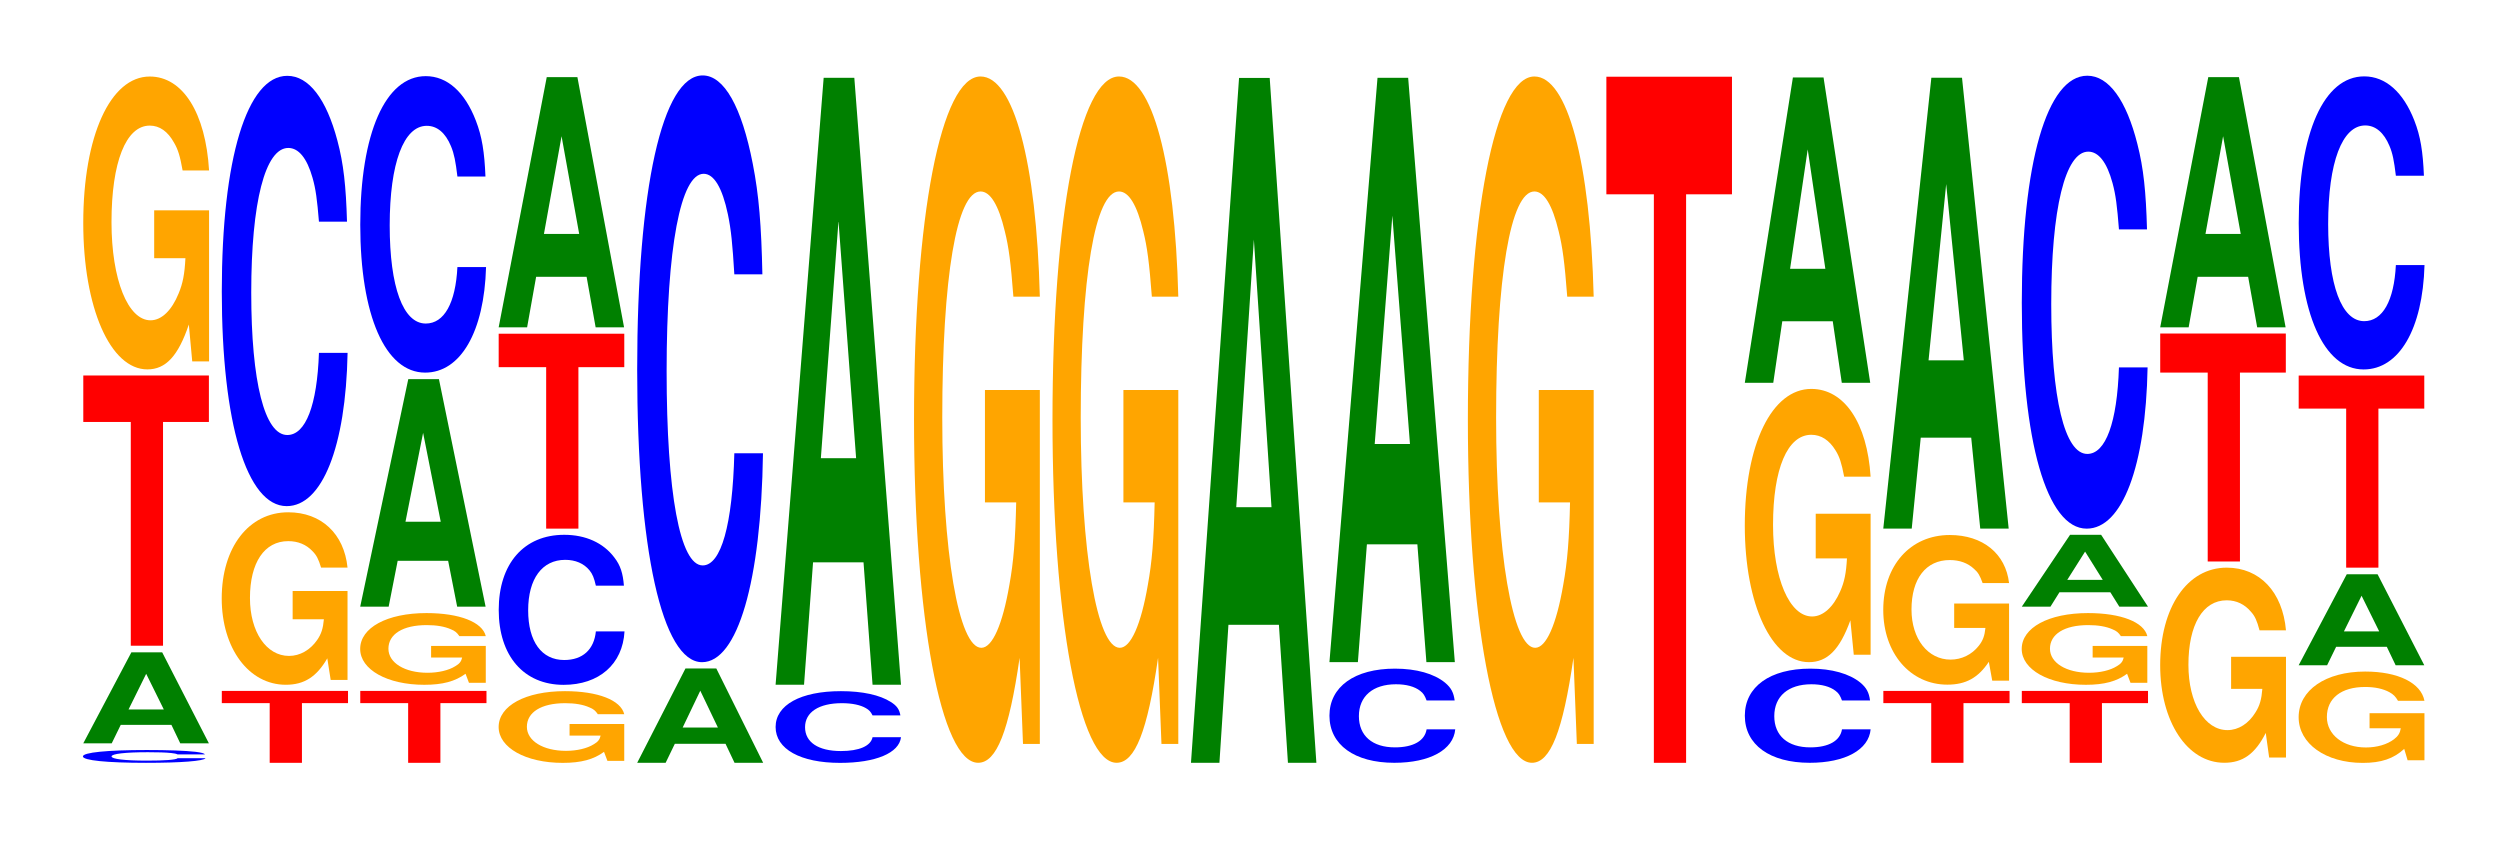 <?xml version="1.0" encoding="UTF-8"?>
<svg xmlns="http://www.w3.org/2000/svg" xmlns:xlink="http://www.w3.org/1999/xlink" width="195pt" height="66pt" viewBox="0 0 195 66" version="1.1">
<defs>
<g>
<symbol overflow="visible" id="glyph0-0">
<path style="stroke:none;" d="M 10.172 -0.625 C 10.109 -0.719 9.906 -0.766 9.453 -0.828 C 8.609 -0.922 7.266 -0.969 5.641 -0.969 C 2.562 -0.969 0.656 -0.781 0.656 -0.469 C 0.656 -0.156 2.547 0.031 5.578 0.031 C 8.281 0.031 10.094 -0.109 10.219 -0.328 L 8.047 -0.328 C 7.906 -0.203 7.031 -0.141 5.641 -0.141 C 3.906 -0.141 2.891 -0.266 2.891 -0.469 C 2.891 -0.672 3.953 -0.797 5.719 -0.797 C 6.484 -0.797 7.125 -0.781 7.547 -0.734 C 7.797 -0.703 7.906 -0.688 8.047 -0.625 Z M 10.172 -0.625 "/>
</symbol>
<symbol overflow="visible" id="glyph1-0">
<path style="stroke:none;" d="M 7.25 -1.438 L 7.938 0 L 10.172 0 L 6.531 -7.094 L 4.125 -7.094 L 0.375 0 L 2.594 0 L 3.297 -1.438 Z M 6.656 -2.641 L 3.906 -2.641 L 5.281 -5.422 Z M 6.656 -2.641 "/>
</symbol>
<symbol overflow="visible" id="glyph2-0">
<path style="stroke:none;" d="M 6.453 -17.453 L 10.031 -17.453 L 10.031 -21.078 L 0.234 -21.078 L 0.234 -17.453 L 3.938 -17.453 L 3.938 0 L 6.453 0 Z M 6.453 -17.453 "/>
</symbol>
<symbol overflow="visible" id="glyph3-0">
<path style="stroke:none;" d="M 10.422 -11.719 L 6.141 -11.719 L 6.141 -7.984 L 8.578 -7.984 C 8.516 -6.75 8.375 -6.016 8.047 -5.234 C 7.516 -3.922 6.719 -3.141 5.859 -3.141 C 4.094 -3.141 2.812 -6.312 2.812 -10.797 C 2.812 -15.484 3.938 -18.328 5.797 -18.328 C 6.562 -18.328 7.203 -17.875 7.688 -17 C 8 -16.469 8.156 -15.969 8.359 -14.828 L 10.422 -14.828 C 10.156 -19.312 8.375 -22.156 5.797 -22.156 C 2.719 -22.156 0.609 -17.516 0.609 -10.734 C 0.609 -4.125 2.719 0.688 5.609 0.688 C 7.047 0.688 8.016 -0.359 8.844 -2.812 L 9.109 0.062 L 10.422 0.062 Z M 10.422 -11.719 "/>
</symbol>
<symbol overflow="visible" id="glyph4-0">
<path style="stroke:none;" d="M 6.484 -4.656 L 10.078 -4.656 L 10.078 -5.609 L 0.234 -5.609 L 0.234 -4.656 L 3.969 -4.656 L 3.969 0 L 6.484 0 Z M 6.484 -4.656 "/>
</symbol>
<symbol overflow="visible" id="glyph5-0">
<path style="stroke:none;" d="M 10.422 -6.906 L 6.141 -6.906 L 6.141 -4.703 L 8.578 -4.703 C 8.516 -3.984 8.375 -3.547 8.047 -3.078 C 7.516 -2.312 6.719 -1.844 5.859 -1.844 C 4.094 -1.844 2.812 -3.719 2.812 -6.359 C 2.812 -9.125 3.938 -10.797 5.797 -10.797 C 6.562 -10.797 7.203 -10.531 7.688 -10.016 C 8 -9.703 8.156 -9.406 8.359 -8.734 L 10.422 -8.734 C 10.156 -11.375 8.375 -13.047 5.797 -13.047 C 2.719 -13.047 0.609 -10.312 0.609 -6.328 C 0.609 -2.438 2.719 0.406 5.609 0.406 C 7.047 0.406 8.016 -0.219 8.844 -1.656 L 9.109 0.031 L 10.422 0.031 Z M 10.422 -6.906 "/>
</symbol>
<symbol overflow="visible" id="glyph6-0">
<path style="stroke:none;" d="M 10.438 -21.172 C 10.359 -23.938 10.172 -25.688 9.688 -27.5 C 8.828 -30.75 7.453 -32.547 5.781 -32.547 C 2.641 -32.547 0.672 -26.094 0.672 -15.719 C 0.672 -5.453 2.625 1.016 5.734 1.016 C 8.5 1.016 10.344 -3.609 10.484 -10.938 L 8.25 -10.938 C 8.109 -6.859 7.219 -4.531 5.781 -4.531 C 4.016 -4.531 2.969 -8.656 2.969 -15.641 C 2.969 -22.703 4.062 -26.922 5.859 -26.922 C 6.656 -26.922 7.312 -26.141 7.75 -24.594 C 8 -23.719 8.109 -22.891 8.25 -21.172 Z M 10.438 -21.172 "/>
</symbol>
<symbol overflow="visible" id="glyph7-0">
<path style="stroke:none;" d="M 10.406 -2.859 L 6.141 -2.859 L 6.141 -1.953 L 8.562 -1.953 C 8.5 -1.656 8.359 -1.469 8.031 -1.281 C 7.516 -0.953 6.703 -0.766 5.859 -0.766 C 4.078 -0.766 2.812 -1.547 2.812 -2.641 C 2.812 -3.781 3.938 -4.484 5.797 -4.484 C 6.562 -4.484 7.203 -4.375 7.688 -4.156 C 8 -4.031 8.156 -3.906 8.344 -3.625 L 10.406 -3.625 C 10.141 -4.719 8.359 -5.422 5.781 -5.422 C 2.703 -5.422 0.609 -4.281 0.609 -2.625 C 0.609 -1.016 2.719 0.172 5.609 0.172 C 7.047 0.172 8.016 -0.094 8.828 -0.688 L 9.094 0.016 L 10.406 0.016 Z M 10.406 -2.859 "/>
</symbol>
<symbol overflow="visible" id="glyph8-0">
<path style="stroke:none;" d="M 7.234 -3.578 L 7.938 0 L 10.156 0 L 6.516 -17.75 L 4.125 -17.75 L 0.375 0 L 2.594 0 L 3.297 -3.578 Z M 6.656 -6.625 L 3.906 -6.625 L 5.281 -13.562 Z M 6.656 -6.625 "/>
</symbol>
<symbol overflow="visible" id="glyph9-0">
<path style="stroke:none;" d="M 10.438 -14.594 C 10.359 -16.5 10.172 -17.703 9.688 -18.953 C 8.828 -21.188 7.453 -22.422 5.781 -22.422 C 2.641 -22.422 0.672 -17.984 0.672 -10.828 C 0.672 -3.75 2.625 0.703 5.734 0.703 C 8.5 0.703 10.344 -2.484 10.484 -7.531 L 8.25 -7.531 C 8.109 -4.719 7.219 -3.125 5.781 -3.125 C 4.016 -3.125 2.969 -5.969 2.969 -10.781 C 2.969 -15.641 4.062 -18.547 5.859 -18.547 C 6.656 -18.547 7.312 -18.016 7.75 -16.953 C 8 -16.344 8.109 -15.766 8.25 -14.594 Z M 10.438 -14.594 "/>
</symbol>
<symbol overflow="visible" id="glyph10-0">
<path style="stroke:none;" d="M 10.438 -7.375 C 10.359 -8.344 10.172 -8.953 9.688 -9.578 C 8.828 -10.719 7.453 -11.344 5.781 -11.344 C 2.641 -11.344 0.672 -9.094 0.672 -5.484 C 0.672 -1.906 2.625 0.359 5.734 0.359 C 8.5 0.359 10.344 -1.25 10.484 -3.812 L 8.25 -3.812 C 8.109 -2.391 7.219 -1.578 5.781 -1.578 C 4.016 -1.578 2.969 -3.016 2.969 -5.453 C 2.969 -7.922 4.062 -9.391 5.859 -9.391 C 6.656 -9.391 7.312 -9.109 7.75 -8.578 C 8 -8.266 8.109 -7.984 8.25 -7.375 Z M 10.438 -7.375 "/>
</symbol>
<symbol overflow="visible" id="glyph11-0">
<path style="stroke:none;" d="M 6.453 -12.594 L 10.031 -12.594 L 10.031 -15.203 L 0.234 -15.203 L 0.234 -12.594 L 3.938 -12.594 L 3.938 0 L 6.453 0 Z M 6.453 -12.594 "/>
</symbol>
<symbol overflow="visible" id="glyph12-0">
<path style="stroke:none;" d="M 7.234 -3.938 L 7.938 0 L 10.156 0 L 6.516 -19.516 L 4.125 -19.516 L 0.375 0 L 2.594 0 L 3.297 -3.938 Z M 6.656 -7.281 L 3.906 -7.281 L 5.281 -14.906 Z M 6.656 -7.281 "/>
</symbol>
<symbol overflow="visible" id="glyph13-0">
<path style="stroke:none;" d="M 7.266 -1.484 L 7.969 0 L 10.203 0 L 6.547 -7.359 L 4.141 -7.359 L 0.375 0 L 2.594 0 L 3.312 -1.484 Z M 6.672 -2.75 L 3.922 -2.75 L 5.297 -5.625 Z M 6.672 -2.75 "/>
</symbol>
<symbol overflow="visible" id="glyph14-0">
<path style="stroke:none;" d="M 10.438 -28.875 C 10.359 -32.656 10.172 -35.047 9.688 -37.5 C 8.828 -41.938 7.453 -44.391 5.781 -44.391 C 2.641 -44.391 0.672 -35.578 0.672 -21.453 C 0.672 -7.422 2.625 1.375 5.734 1.375 C 8.5 1.375 10.344 -4.906 10.484 -14.922 L 8.25 -14.922 C 8.109 -9.344 7.219 -6.172 5.781 -6.172 C 4.016 -6.172 2.969 -11.797 2.969 -21.328 C 2.969 -30.969 4.062 -36.719 5.859 -36.719 C 6.656 -36.719 7.312 -35.641 7.75 -33.547 C 8 -32.344 8.109 -31.219 8.25 -28.875 Z M 10.438 -28.875 "/>
</symbol>
<symbol overflow="visible" id="glyph15-0">
<path style="stroke:none;" d="M 10.406 -3.531 C 10.328 -3.984 10.141 -4.281 9.656 -4.578 C 8.812 -5.125 7.438 -5.422 5.766 -5.422 C 2.625 -5.422 0.672 -4.344 0.672 -2.625 C 0.672 -0.906 2.609 0.172 5.703 0.172 C 8.469 0.172 10.312 -0.594 10.453 -1.828 L 8.234 -1.828 C 8.094 -1.141 7.188 -0.75 5.766 -0.75 C 4 -0.75 2.969 -1.438 2.969 -2.609 C 2.969 -3.781 4.047 -4.484 5.844 -4.484 C 6.641 -4.484 7.297 -4.344 7.719 -4.094 C 7.969 -3.953 8.094 -3.812 8.234 -3.531 Z M 10.406 -3.531 "/>
</symbol>
<symbol overflow="visible" id="glyph16-0">
<path style="stroke:none;" d="M 7.234 -9.547 L 7.938 0 L 10.156 0 L 6.516 -47.344 L 4.125 -47.344 L 0.375 0 L 2.594 0 L 3.297 -9.547 Z M 6.656 -17.672 L 3.906 -17.672 L 5.281 -36.172 Z M 6.656 -17.672 "/>
</symbol>
<symbol overflow="visible" id="glyph17-0">
<path style="stroke:none;" d="M 10.422 -27.469 L 6.141 -27.469 L 6.141 -18.703 L 8.578 -18.703 C 8.516 -15.828 8.375 -14.078 8.047 -12.266 C 7.516 -9.172 6.719 -7.359 5.859 -7.359 C 4.094 -7.359 2.812 -14.781 2.812 -25.297 C 2.812 -36.297 3.938 -42.953 5.797 -42.953 C 6.562 -42.953 7.203 -41.891 7.688 -39.859 C 8 -38.609 8.156 -37.406 8.359 -34.75 L 10.422 -34.75 C 10.156 -45.266 8.375 -51.922 5.797 -51.922 C 2.719 -51.922 0.609 -41.062 0.609 -25.156 C 0.609 -9.672 2.719 1.609 5.609 1.609 C 7.047 1.609 8.016 -0.844 8.844 -6.578 L 9.109 0.141 L 10.422 0.141 Z M 10.422 -27.469 "/>
</symbol>
<symbol overflow="visible" id="glyph18-0">
<path style="stroke:none;" d="M 7.234 -10.766 L 7.938 0 L 10.156 0 L 6.516 -53.422 L 4.125 -53.422 L 0.375 0 L 2.594 0 L 3.297 -10.766 Z M 6.656 -19.938 L 3.906 -19.938 L 5.281 -40.812 Z M 6.656 -19.938 "/>
</symbol>
<symbol overflow="visible" id="glyph19-0">
<path style="stroke:none;" d="M 10.438 -4.641 C 10.359 -5.25 10.172 -5.625 9.688 -6.031 C 8.828 -6.734 7.453 -7.125 5.781 -7.125 C 2.641 -7.125 0.672 -5.719 0.672 -3.453 C 0.672 -1.188 2.625 0.219 5.734 0.219 C 8.5 0.219 10.344 -0.797 10.484 -2.391 L 8.25 -2.391 C 8.109 -1.5 7.219 -0.984 5.781 -0.984 C 4.016 -0.984 2.969 -1.891 2.969 -3.422 C 2.969 -4.969 4.062 -5.906 5.859 -5.906 C 6.656 -5.906 7.312 -5.734 7.75 -5.391 C 8 -5.203 8.109 -5.016 8.25 -4.641 Z M 10.438 -4.641 "/>
</symbol>
<symbol overflow="visible" id="glyph20-0">
<path style="stroke:none;" d="M 7.234 -9.188 L 7.938 0 L 10.156 0 L 6.516 -45.578 L 4.125 -45.578 L 0.375 0 L 2.594 0 L 3.297 -9.188 Z M 6.656 -17.016 L 3.906 -17.016 L 5.281 -34.828 Z M 6.656 -17.016 "/>
</symbol>
<symbol overflow="visible" id="glyph21-0">
<path style="stroke:none;" d="M 6.453 -44.344 L 10.031 -44.344 L 10.031 -53.516 L 0.234 -53.516 L 0.234 -44.344 L 3.938 -44.344 L 3.938 0 L 6.453 0 Z M 6.453 -44.344 "/>
</symbol>
<symbol overflow="visible" id="glyph22-0">
<path style="stroke:none;" d="M 10.422 -10.938 L 6.141 -10.938 L 6.141 -7.453 L 8.578 -7.453 C 8.516 -6.297 8.375 -5.609 8.047 -4.875 C 7.516 -3.656 6.719 -2.922 5.859 -2.922 C 4.094 -2.922 2.812 -5.891 2.812 -10.062 C 2.812 -14.453 3.938 -17.094 5.797 -17.094 C 6.562 -17.094 7.203 -16.672 7.688 -15.875 C 8 -15.375 8.156 -14.891 8.359 -13.828 L 10.422 -13.828 C 10.156 -18.016 8.375 -20.672 5.797 -20.672 C 2.719 -20.672 0.609 -16.344 0.609 -10.016 C 0.609 -3.844 2.719 0.641 5.609 0.641 C 7.047 0.641 8.016 -0.328 8.844 -2.625 L 9.109 0.062 L 10.422 0.062 Z M 10.422 -10.938 "/>
</symbol>
<symbol overflow="visible" id="glyph23-0">
<path style="stroke:none;" d="M 7.234 -4.797 L 7.938 0 L 10.156 0 L 6.516 -23.812 L 4.125 -23.812 L 0.375 0 L 2.594 0 L 3.297 -4.797 Z M 6.656 -8.891 L 3.906 -8.891 L 5.281 -18.203 Z M 6.656 -8.891 "/>
</symbol>
<symbol overflow="visible" id="glyph24-0">
<path style="stroke:none;" d="M 10.422 -5.984 L 6.141 -5.984 L 6.141 -4.078 L 8.578 -4.078 C 8.516 -3.453 8.375 -3.078 8.047 -2.672 C 7.516 -2 6.719 -1.609 5.859 -1.609 C 4.094 -1.609 2.812 -3.219 2.812 -5.516 C 2.812 -7.922 3.938 -9.375 5.797 -9.375 C 6.562 -9.375 7.203 -9.141 7.688 -8.688 C 8 -8.422 8.156 -8.156 8.359 -7.578 L 10.422 -7.578 C 10.156 -9.875 8.375 -11.328 5.797 -11.328 C 2.719 -11.328 0.609 -8.953 0.609 -5.484 C 0.609 -2.109 2.719 0.344 5.609 0.344 C 7.047 0.344 8.016 -0.188 8.844 -1.438 L 9.109 0.031 L 10.422 0.031 Z M 10.422 -5.984 "/>
</symbol>
<symbol overflow="visible" id="glyph25-0">
<path style="stroke:none;" d="M 7.234 -7.094 L 7.938 0 L 10.156 0 L 6.516 -35.172 L 4.125 -35.172 L 0.375 0 L 2.594 0 L 3.297 -7.094 Z M 6.656 -13.125 L 3.906 -13.125 L 5.281 -26.875 Z M 6.656 -13.125 "/>
</symbol>
<symbol overflow="visible" id="glyph26-0">
<path style="stroke:none;" d="M 7.281 -1.125 L 7.984 0 L 10.219 0 L 6.562 -5.609 L 4.141 -5.609 L 0.375 0 L 2.609 0 L 3.312 -1.125 Z M 6.688 -2.094 L 3.922 -2.094 L 5.312 -4.297 Z M 6.688 -2.094 "/>
</symbol>
<symbol overflow="visible" id="glyph27-0">
<path style="stroke:none;" d="M 10.438 -22.281 C 10.359 -25.203 10.172 -27.047 9.688 -28.938 C 8.828 -32.359 7.453 -34.266 5.781 -34.266 C 2.641 -34.266 0.672 -27.469 0.672 -16.547 C 0.672 -5.734 2.625 1.062 5.734 1.062 C 8.5 1.062 10.344 -3.797 10.484 -11.516 L 8.25 -11.516 C 8.109 -7.219 7.219 -4.766 5.781 -4.766 C 4.016 -4.766 2.969 -9.109 2.969 -16.453 C 2.969 -23.906 4.062 -28.344 5.859 -28.344 C 6.656 -28.344 7.312 -27.516 7.75 -25.891 C 8 -24.969 8.109 -24.094 8.25 -22.281 Z M 10.438 -22.281 "/>
</symbol>
<symbol overflow="visible" id="glyph28-0">
<path style="stroke:none;" d="M 10.422 -7.812 L 6.141 -7.812 L 6.141 -5.312 L 8.578 -5.312 C 8.516 -4.5 8.375 -4 8.047 -3.484 C 7.516 -2.609 6.719 -2.094 5.859 -2.094 C 4.094 -2.094 2.812 -4.203 2.812 -7.188 C 2.812 -10.312 3.938 -12.219 5.797 -12.219 C 6.562 -12.219 7.203 -11.906 7.688 -11.328 C 8 -10.984 8.156 -10.641 8.359 -9.875 L 10.422 -9.875 C 10.156 -12.875 8.375 -14.766 5.797 -14.766 C 2.719 -14.766 0.609 -11.672 0.609 -7.156 C 0.609 -2.75 2.719 0.453 5.609 0.453 C 7.047 0.453 8.016 -0.234 8.844 -1.875 L 9.109 0.047 L 10.422 0.047 Z M 10.422 -7.812 "/>
</symbol>
<symbol overflow="visible" id="glyph29-0">
<path style="stroke:none;" d="M 6.453 -14.734 L 10.031 -14.734 L 10.031 -17.781 L 0.234 -17.781 L 0.234 -14.734 L 3.938 -14.734 L 3.938 0 L 6.453 0 Z M 6.453 -14.734 "/>
</symbol>
<symbol overflow="visible" id="glyph30-0">
<path style="stroke:none;" d="M 10.422 -3.656 L 6.141 -3.656 L 6.141 -2.484 L 8.578 -2.484 C 8.516 -2.109 8.375 -1.875 8.047 -1.625 C 7.516 -1.219 6.719 -0.984 5.859 -0.984 C 4.094 -0.984 2.812 -1.969 2.812 -3.359 C 2.812 -4.828 3.938 -5.703 5.797 -5.703 C 6.562 -5.703 7.203 -5.562 7.688 -5.297 C 8 -5.125 8.156 -4.969 8.359 -4.625 L 10.422 -4.625 C 10.156 -6.016 8.375 -6.906 5.797 -6.906 C 2.719 -6.906 0.609 -5.453 0.609 -3.344 C 0.609 -1.281 2.719 0.219 5.609 0.219 C 7.047 0.219 8.016 -0.109 8.844 -0.875 L 9.109 0.016 L 10.422 0.016 Z M 10.422 -3.656 "/>
</symbol>
<symbol overflow="visible" id="glyph31-0">
<path style="stroke:none;" d="M 6.453 -12.406 L 10.031 -12.406 L 10.031 -14.984 L 0.234 -14.984 L 0.234 -12.406 L 3.938 -12.406 L 3.938 0 L 6.453 0 Z M 6.453 -12.406 "/>
</symbol>
<symbol overflow="visible" id="glyph32-0">
<path style="stroke:none;" d="M 10.438 -14.422 C 10.359 -16.312 10.172 -17.5 9.688 -18.734 C 8.828 -20.938 7.453 -22.172 5.781 -22.172 C 2.641 -22.172 0.672 -17.781 0.672 -10.719 C 0.672 -3.703 2.625 0.688 5.734 0.688 C 8.5 0.688 10.344 -2.453 10.484 -7.453 L 8.25 -7.453 C 8.109 -4.672 7.219 -3.078 5.781 -3.078 C 4.016 -3.078 2.969 -5.891 2.969 -10.656 C 2.969 -15.469 4.062 -18.344 5.859 -18.344 C 6.656 -18.344 7.312 -17.797 7.75 -16.75 C 8 -16.156 8.109 -15.594 8.25 -14.422 Z M 10.438 -14.422 "/>
</symbol>
</g>
<clipPath id="clip1">
  <path d="M 0 66 L 0 0 L 194.879 0 L 194.879 66 Z M 0 66 "/>
</clipPath>
</defs>
<g id="surface1">
<g clip-path="url(#clip1)" clip-rule="nonzero">
<g style="fill:rgb(0%,0%,100%);fill-opacity:1;">
  <use xlink:href="#glyph0-0" x="5.81" y="59.47"/>
</g>
<g style="fill:rgb(0%,50.194%,0%);fill-opacity:1;">
  <use xlink:href="#glyph1-0" x="6.121" y="57.978"/>
</g>
<g style="fill:rgb(100%,0%,0%);fill-opacity:1;">
  <use xlink:href="#glyph2-0" x="6.263" y="50.366"/>
</g>
<g style="fill:rgb(100%,64.647%,0%);fill-opacity:1;">
  <use xlink:href="#glyph3-0" x="5.885" y="28.125"/>
</g>
<g style="fill:rgb(100%,0%,0%);fill-opacity:1;">
  <use xlink:href="#glyph4-0" x="17.067" y="59.5"/>
</g>
<g style="fill:rgb(100%,64.647%,0%);fill-opacity:1;">
  <use xlink:href="#glyph5-0" x="16.685" y="53.006"/>
</g>
<g style="fill:rgb(0%,0%,100%);fill-opacity:1;">
  <use xlink:href="#glyph6-0" x="16.628" y="38.462"/>
</g>
<g style="fill:rgb(100%,0%,0%);fill-opacity:1;">
  <use xlink:href="#glyph4-0" x="27.867" y="59.5"/>
</g>
<g style="fill:rgb(100%,64.647%,0%);fill-opacity:1;">
  <use xlink:href="#glyph7-0" x="27.485" y="53.242"/>
</g>
<g style="fill:rgb(0%,50.194%,0%);fill-opacity:1;">
  <use xlink:href="#glyph8-0" x="27.721" y="47.322"/>
</g>
<g style="fill:rgb(0%,0%,100%);fill-opacity:1;">
  <use xlink:href="#glyph9-0" x="27.428" y="28.361"/>
</g>
<g style="fill:rgb(100%,64.647%,0%);fill-opacity:1;">
  <use xlink:href="#glyph7-0" x="38.285" y="59.332"/>
</g>
<g style="fill:rgb(0%,0%,100%);fill-opacity:1;">
  <use xlink:href="#glyph10-0" x="38.228" y="53.059"/>
</g>
<g style="fill:rgb(100%,0%,0%);fill-opacity:1;">
  <use xlink:href="#glyph11-0" x="38.663" y="41.233"/>
</g>
<g style="fill:rgb(0%,50.194%,0%);fill-opacity:1;">
  <use xlink:href="#glyph12-0" x="38.521" y="25.53"/>
</g>
<g style="fill:rgb(0%,50.194%,0%);fill-opacity:1;">
  <use xlink:href="#glyph13-0" x="49.325" y="59.5"/>
</g>
<g style="fill:rgb(0%,0%,100%);fill-opacity:1;">
  <use xlink:href="#glyph14-0" x="49.028" y="50.275"/>
</g>
<g style="fill:rgb(0%,0%,100%);fill-opacity:1;">
  <use xlink:href="#glyph15-0" x="59.825" y="59.332"/>
</g>
<g style="fill:rgb(0%,50.194%,0%);fill-opacity:1;">
  <use xlink:href="#glyph16-0" x="60.121" y="53.411"/>
</g>
<g style="fill:rgb(100%,64.647%,0%);fill-opacity:1;">
  <use xlink:href="#glyph17-0" x="70.685" y="57.888"/>
</g>
<g style="fill:rgb(100%,64.647%,0%);fill-opacity:1;">
  <use xlink:href="#glyph17-0" x="81.485" y="57.888"/>
</g>
<g style="fill:rgb(0%,50.194%,0%);fill-opacity:1;">
  <use xlink:href="#glyph18-0" x="92.521" y="59.5"/>
</g>
<g style="fill:rgb(0%,0%,100%);fill-opacity:1;">
  <use xlink:href="#glyph19-0" x="103.025" y="59.279"/>
</g>
<g style="fill:rgb(0%,50.194%,0%);fill-opacity:1;">
  <use xlink:href="#glyph20-0" x="103.321" y="51.648"/>
</g>
<g style="fill:rgb(100%,64.647%,0%);fill-opacity:1;">
  <use xlink:href="#glyph17-0" x="113.885" y="57.888"/>
</g>
<g style="fill:rgb(100%,0%,0%);fill-opacity:1;">
  <use xlink:href="#glyph21-0" x="125.063" y="59.5"/>
</g>
<g style="fill:rgb(0%,0%,100%);fill-opacity:1;">
  <use xlink:href="#glyph19-0" x="135.425" y="59.279"/>
</g>
<g style="fill:rgb(100%,64.647%,0%);fill-opacity:1;">
  <use xlink:href="#glyph22-0" x="135.485" y="51.007"/>
</g>
<g style="fill:rgb(0%,50.194%,0%);fill-opacity:1;">
  <use xlink:href="#glyph23-0" x="135.721" y="29.856"/>
</g>
<g style="fill:rgb(100%,0%,0%);fill-opacity:1;">
  <use xlink:href="#glyph4-0" x="146.667" y="59.5"/>
</g>
<g style="fill:rgb(100%,64.647%,0%);fill-opacity:1;">
  <use xlink:href="#glyph24-0" x="146.285" y="53.059"/>
</g>
<g style="fill:rgb(0%,50.194%,0%);fill-opacity:1;">
  <use xlink:href="#glyph25-0" x="146.521" y="41.233"/>
</g>
<g style="fill:rgb(100%,0%,0%);fill-opacity:1;">
  <use xlink:href="#glyph4-0" x="157.467" y="59.5"/>
</g>
<g style="fill:rgb(100%,64.647%,0%);fill-opacity:1;">
  <use xlink:href="#glyph7-0" x="157.085" y="53.242"/>
</g>
<g style="fill:rgb(0%,50.194%,0%);fill-opacity:1;">
  <use xlink:href="#glyph26-0" x="157.325" y="47.322"/>
</g>
<g style="fill:rgb(0%,0%,100%);fill-opacity:1;">
  <use xlink:href="#glyph27-0" x="157.028" y="40.172"/>
</g>
<g style="fill:rgb(100%,64.647%,0%);fill-opacity:1;">
  <use xlink:href="#glyph28-0" x="167.885" y="59.043"/>
</g>
<g style="fill:rgb(100%,0%,0%);fill-opacity:1;">
  <use xlink:href="#glyph29-0" x="168.263" y="43.796"/>
</g>
<g style="fill:rgb(0%,50.194%,0%);fill-opacity:1;">
  <use xlink:href="#glyph12-0" x="168.121" y="25.53"/>
</g>
<g style="fill:rgb(100%,64.647%,0%);fill-opacity:1;">
  <use xlink:href="#glyph30-0" x="178.685" y="59.287"/>
</g>
<g style="fill:rgb(0%,50.194%,0%);fill-opacity:1;">
  <use xlink:href="#glyph1-0" x="178.921" y="51.889"/>
</g>
<g style="fill:rgb(100%,0%,0%);fill-opacity:1;">
  <use xlink:href="#glyph31-0" x="179.063" y="44.277"/>
</g>
<g style="fill:rgb(0%,0%,100%);fill-opacity:1;">
  <use xlink:href="#glyph32-0" x="178.628" y="28.129"/>
</g>
</g>
</g>
</svg>
